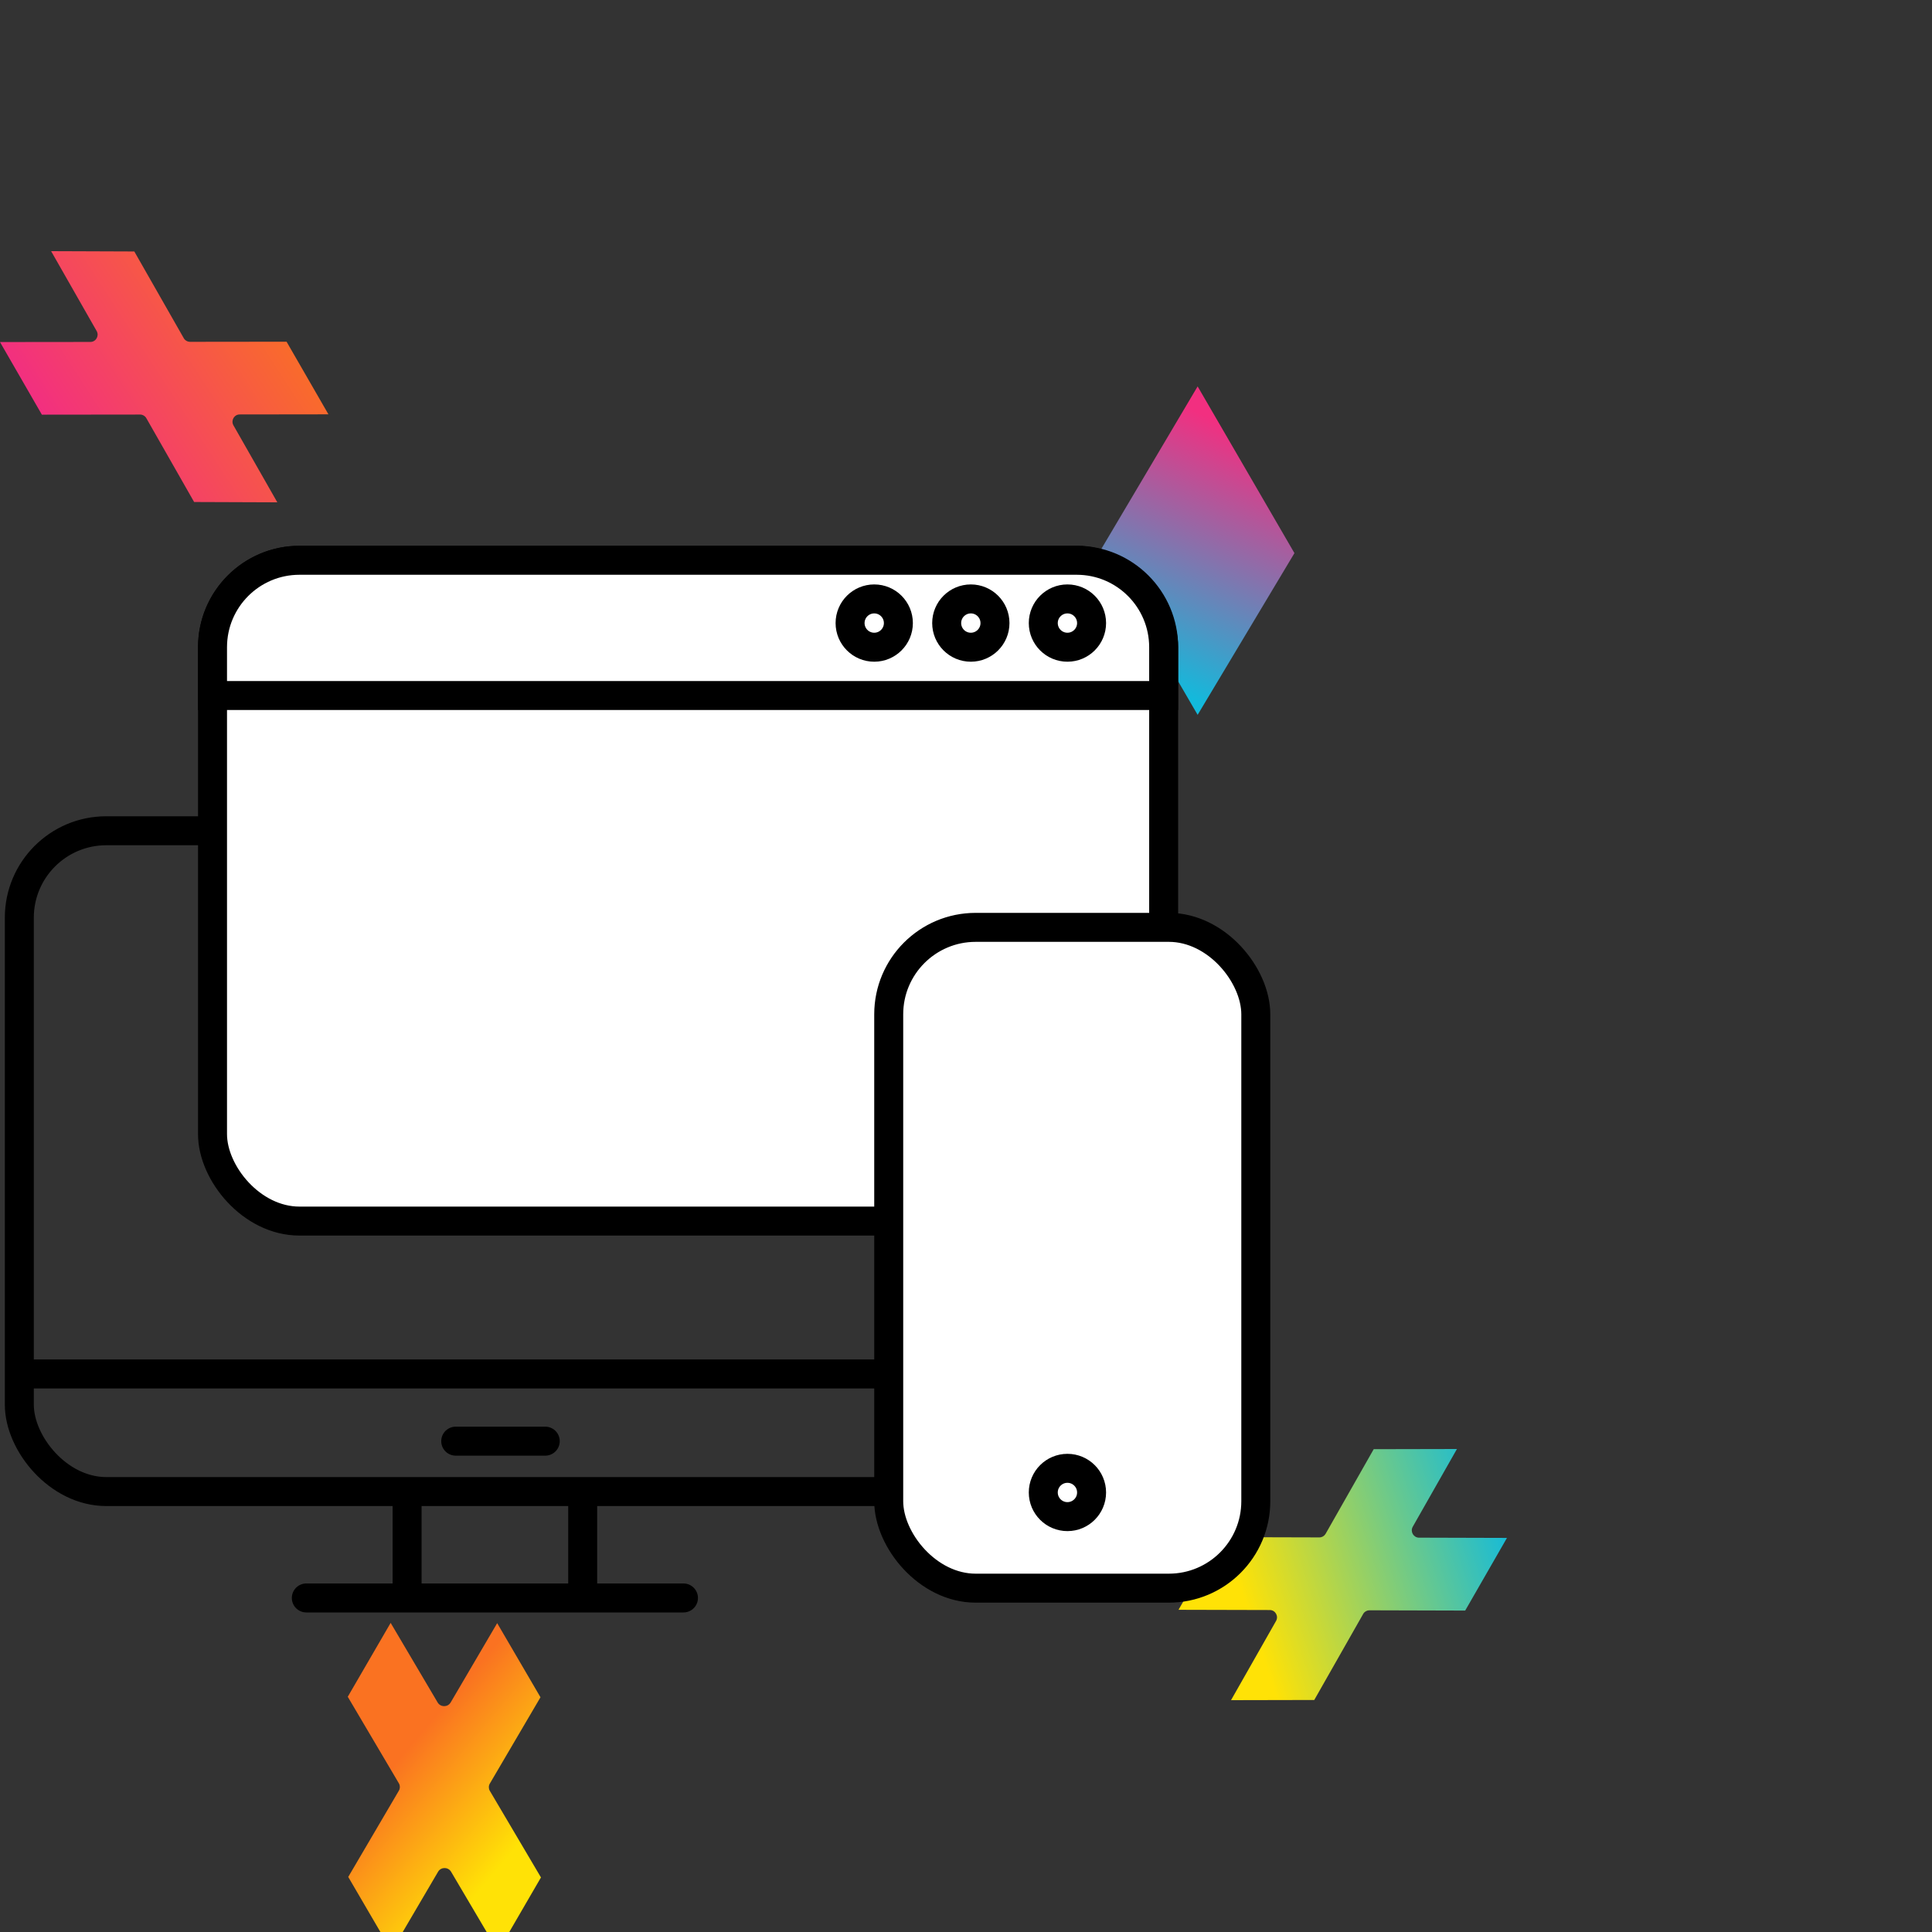 <?xml version="1.0" encoding="UTF-8"?>
<svg width="100px" height="100px" viewBox="0 0 100 100" version="1.1" xmlns="http://www.w3.org/2000/svg" xmlns:xlink="http://www.w3.org/1999/xlink">
    <rect x="0" y="0" width="100" height="100" fill="#333333" stroke="none"/>
    <title>UI-UX-icon</title>
    <defs>
        <linearGradient x1="62.375%" y1="88.696%" x2="39.741%" y2="6.44%" id="linearGradient-1">
            <stop stop-color="#F22F80" offset="0%"></stop>
            <stop stop-color="#12BADC" offset="100%"></stop>
        </linearGradient>
        <linearGradient x1="31.274%" y1="61.85%" x2="63.684%" y2="15.331%" id="linearGradient-2">
            <stop stop-color="#FA7221" offset="0%"></stop>
            <stop stop-color="#FFE206" offset="100%"></stop>
        </linearGradient>
        <linearGradient x1="20.524%" y1="37.833%" x2="103.737%" y2="58.532%" id="linearGradient-3">
            <stop stop-color="#FFE206" offset="0%"></stop>
            <stop stop-color="#12BADC" offset="100%"></stop>
        </linearGradient>
        <linearGradient x1="14.097%" y1="32.612%" x2="93.571%" y2="71.979%" id="linearGradient-4">
            <stop stop-color="#F22F80" offset="0%"></stop>
            <stop stop-color="#FA7221" offset="100%"></stop>
        </linearGradient>
    </defs>
    <g id="UI-UX-icon" stroke="none" stroke-width="1" fill="none" fill-rule="evenodd">
        <polygon id="Path-9" fill="url(#linearGradient-1)" transform="translate(62, 28.5) scale(1, -1) translate(-62, -28.5) " points="57 28.58 61.989 20 67 28.37 61.989 37"></polygon>
        <path d="M20.266,84.014 L22.676,88.121 L22.684,88.134 C22.838,88.374 23.201,88.369 23.348,88.119 L25.78,84 L28,87.824 L25.355,92.303 L25.346,92.319 C25.285,92.434 25.288,92.572 25.354,92.684 L27.975,97.15 L25.734,100.986 L23.325,96.879 L23.316,96.866 C23.162,96.626 22.799,96.631 22.652,96.881 L20.22,101 L18,97.176 L20.645,92.697 L20.654,92.681 C20.715,92.566 20.712,92.428 20.646,92.316 L18.025,87.85 L20.266,84.014 Z" id="Combined-Shape" fill="url(#linearGradient-2)" fill-rule="nonzero" transform="translate(23, 92.5) scale(1, -1) translate(-23, -92.5) "></path>
        <path d="M63.718,75 L68.026,75.009 L70.558,79.463 L70.567,79.478 C70.635,79.586 70.752,79.651 70.88,79.651 L75.838,79.637 L78,83.398 L73.447,83.411 L73.432,83.411 C73.155,83.423 72.984,83.73 73.124,83.977 L75.411,88 L71.103,87.991 L68.614,83.612 L68.605,83.597 C68.537,83.49 68.419,83.424 68.292,83.424 L63.162,83.438 L61,79.677 L65.725,79.665 C66.011,79.664 66.191,79.349 66.048,79.099 L63.718,75 Z" id="Combined-Shape" fill="url(#linearGradient-3)" fill-rule="nonzero" transform="translate(69.5, 81.5) scale(1, -1) translate(-69.5, -81.5) "></path>
        <path d="M2.167,17.537 L7.253,17.543 L7.271,17.542 C7.397,17.536 7.511,17.466 7.574,17.355 L10.048,13.016 L14.354,13 L12.083,16.984 L12.075,16.999 C11.948,17.247 12.125,17.548 12.406,17.548 L17,17.554 L14.833,21.313 L9.833,21.307 L9.815,21.307 C9.689,21.314 9.575,21.384 9.512,21.495 L6.952,25.984 L2.646,26 L5.003,21.866 L5.011,21.851 C5.138,21.603 4.961,21.302 4.68,21.301 L4.04121181e-13,21.296 L2.167,17.537 Z" id="Combined-Shape" fill="url(#linearGradient-4)" fill-rule="nonzero" transform="translate(8.5, 19.5) scale(1, -1) translate(-8.5, -19.5) "></path>
        <rect id="Rectangle" stroke="#000000" stroke-width="1.5" x="1" y="43" width="49.231" height="34.203" rx="4.5"></rect>
        <rect id="Rectangle" stroke="#000000" stroke-width="1.5" fill="#FFFFFF" x="11" y="29" width="49.231" height="34.203" rx="4.5"></rect>
        <path d="M15.5,29 L55.731,29 C58.216,29 60.231,31.015 60.231,33.5 L60.231,36 L60.231,36 L11,36 L11,33.5 C11,31.015 13.015,29 15.5,29 Z" id="Rectangle" stroke="#000000" stroke-width="1.5" fill="#FFFFFF"></path>
        <circle id="Oval" stroke="#000000" stroke-width="1.5" cx="55.25" cy="32.25" r="1.25"></circle>
        <circle id="Oval" stroke="#000000" stroke-width="1.5" cx="45.25" cy="32.25" r="1.25"></circle>
        <circle id="Oval" stroke="#000000" stroke-width="1.5" cx="50.25" cy="32.25" r="1.25"></circle>
        <line x1="1.379" y1="71.116" x2="49.852" y2="71.116" id="Line-2" stroke="#000000" stroke-width="1.5" stroke-linecap="round"></line>
        <line x1="15.855" y1="82.71" x2="35.376" y2="82.71" id="Line-2" stroke="#000000" stroke-width="1.5" stroke-linecap="round"></line>
        <line x1="30.16" y1="82.42" x2="30.16" y2="77.783" id="Line-2" stroke="#000000" stroke-width="1.5" stroke-linecap="round"></line>
        <line x1="21.071" y1="82.42" x2="21.071" y2="77.783" id="Line-2" stroke="#000000" stroke-width="1.5" stroke-linecap="round"></line>
        <line x1="23.588" y1="74.594" x2="28.222" y2="74.594" id="Line-2" stroke="#000000" stroke-width="1.5" stroke-linecap="round"></line>
        <rect id="Rectangle" stroke="#000000" stroke-width="1.5" fill="#FFFFFF" x="46" y="48" width="19" height="34.203" rx="4.5"></rect>
        <circle id="Oval" stroke="#000000" stroke-width="1.5" cx="55.25" cy="77.25" r="1.25"></circle>
    </g>
</svg>